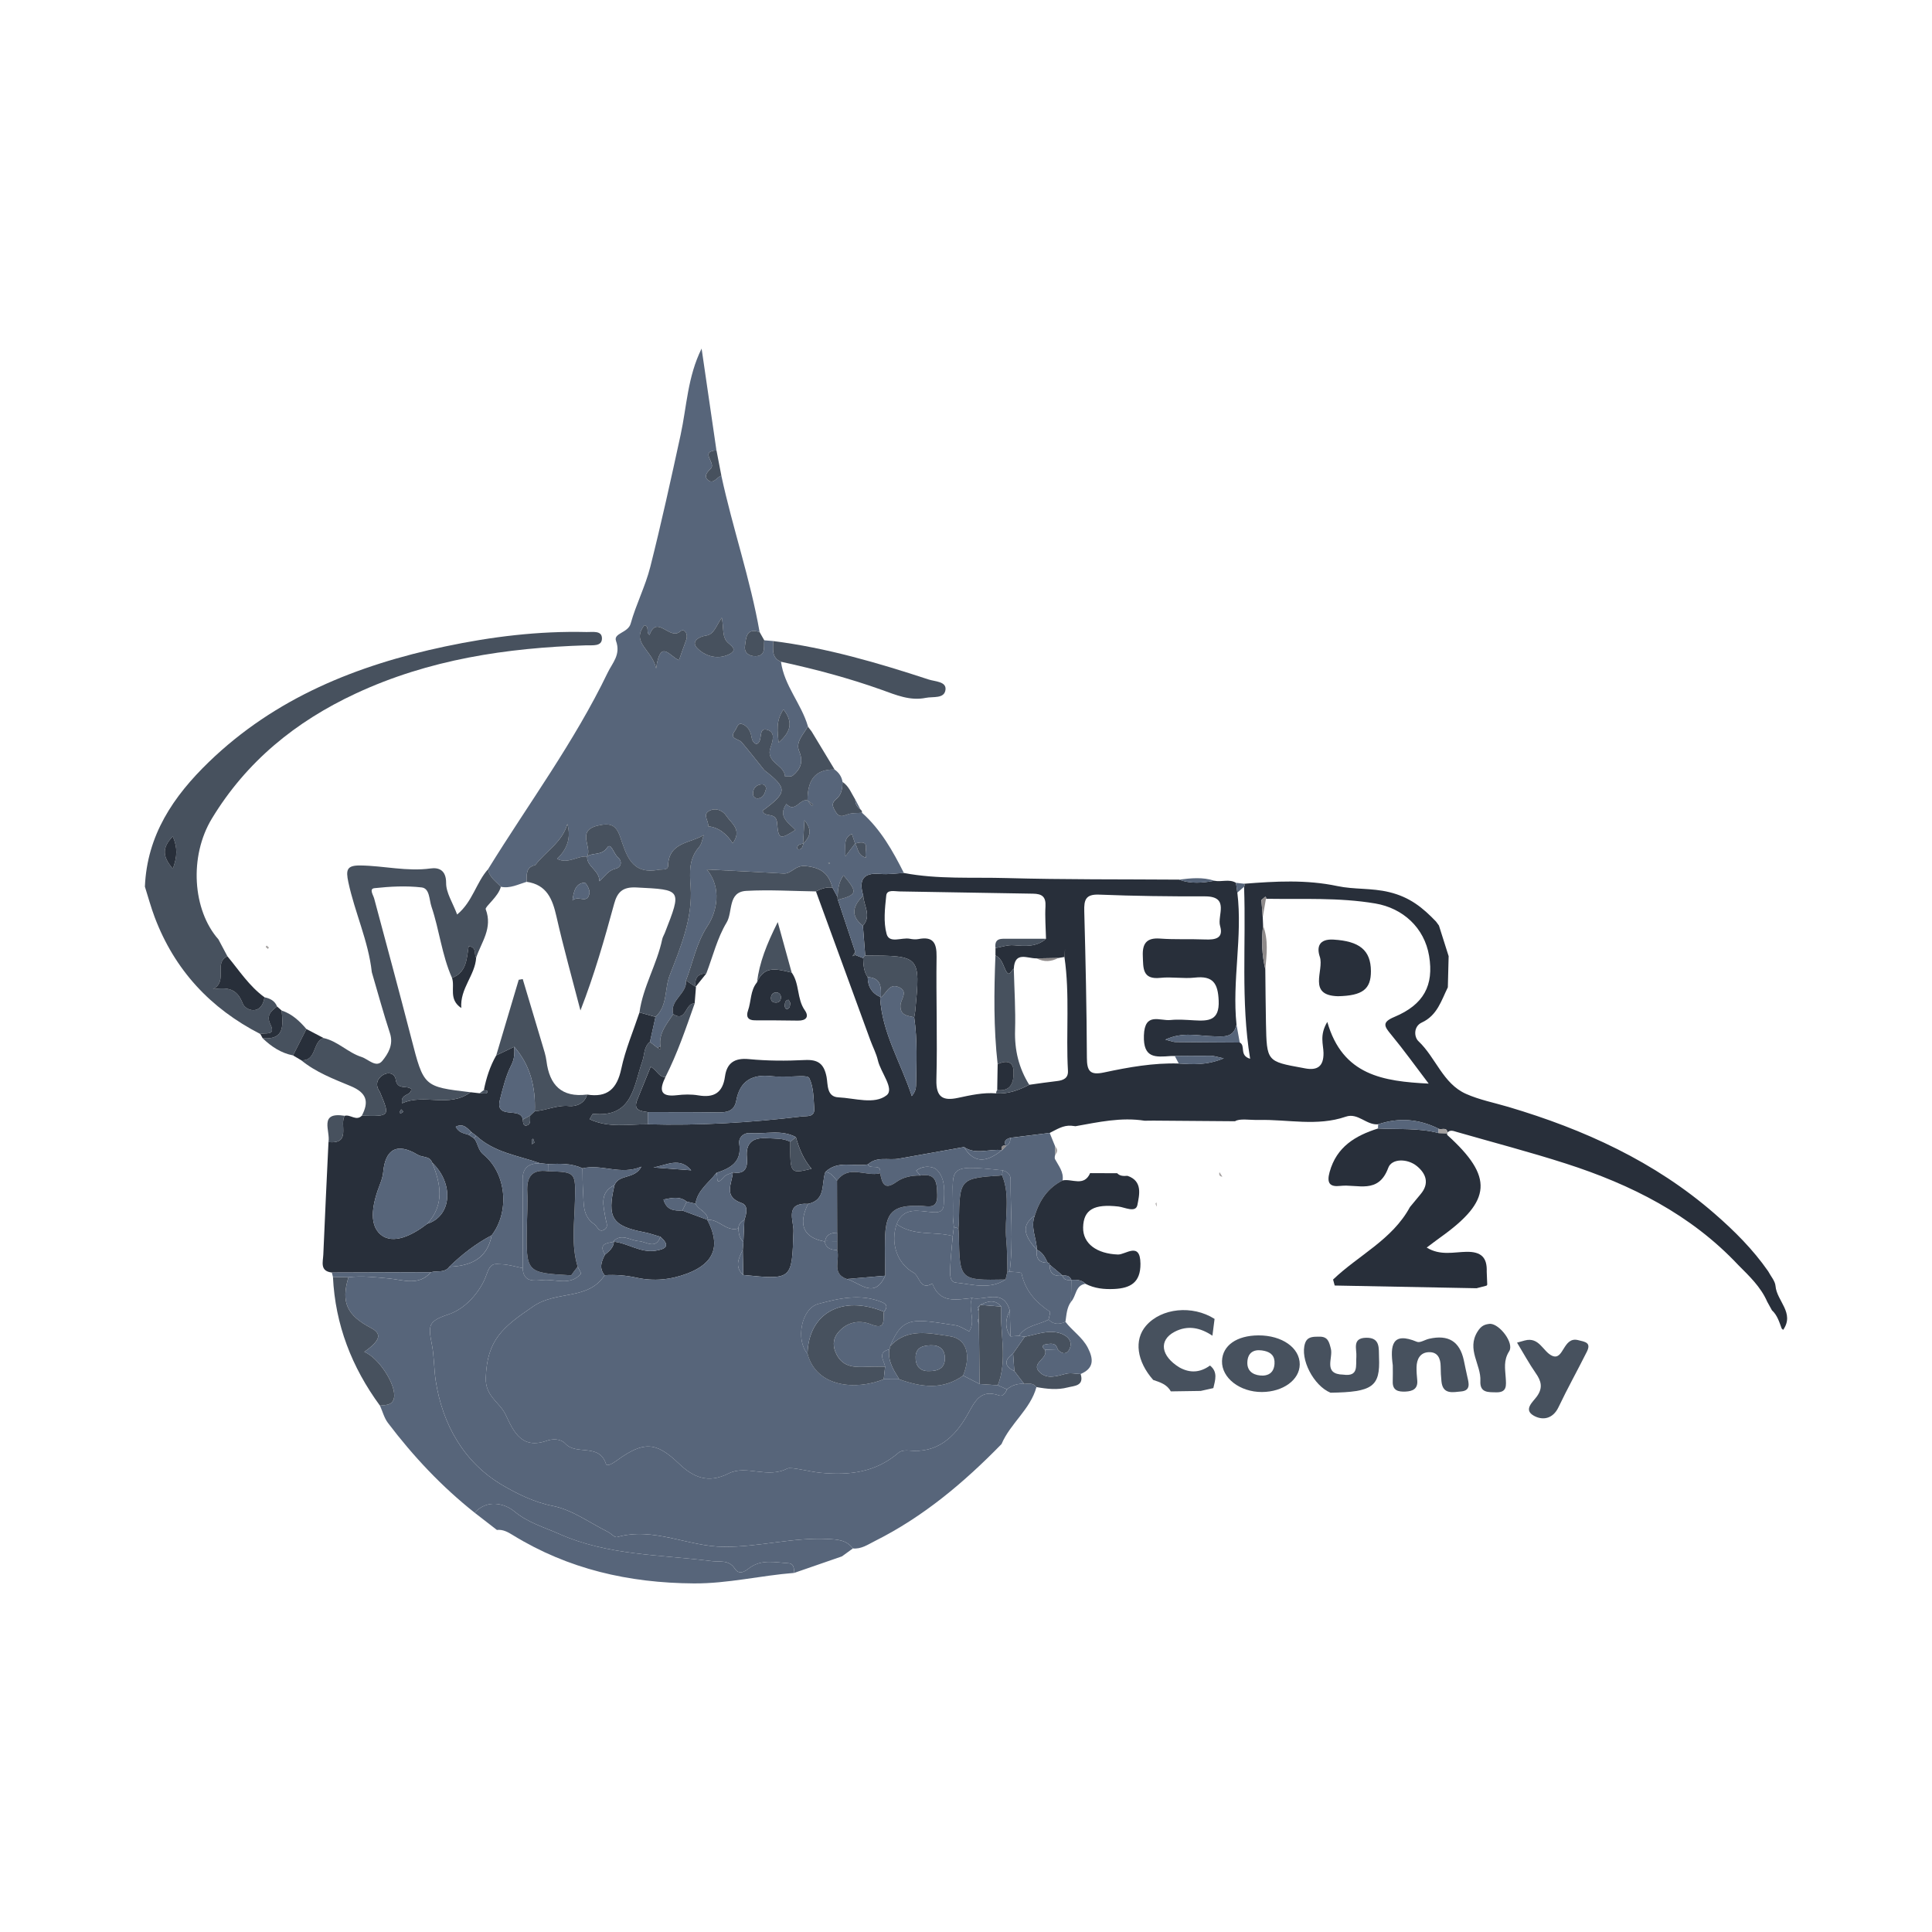 <?xml version="1.0" encoding="utf-8"?>
<!-- Generator: Adobe Illustrator 17.0.0, SVG Export Plug-In . SVG Version: 6.00 Build 0)  -->
<!DOCTYPE svg PUBLIC "-//W3C//DTD SVG 1.1//EN" "http://www.w3.org/Graphics/SVG/1.1/DTD/svg11.dtd">
<svg version="1.1" id="Layer_1" xmlns="http://www.w3.org/2000/svg" xmlns:xlink="http://www.w3.org/1999/xlink" x="0px" y="0px"
	 width="200px" height="200px" viewBox="0 0 200 200" enable-background="new 0 0 200 200" xml:space="preserve">

<g>
	<path fill="#282F3A" d="M35.687,115.508c0.589-0.171,1.183,0.581,1.77-0.011c2.923,0.071,2.924,0.071,1.879-2.431
		c-0.028-0.067-0.079-0.125-0.116-0.188c-0.367-0.627-0.17-1.187,0.355-1.548c0.582-0.401,1.292-0.261,1.395,0.449
		c0.159,1.094,1.186,0.536,1.604,0.961c0.004,0.743-1.169,0.442-0.941,1.471c2.267-1.039,4.881,0.516,7.071-1.144
		c0.312,0.035,0.624,0.071,0.936,0.106c0.271-0.009,0.69,0.085,0.782-0.048c0.177-0.255-0.165-0.234-0.333-0.279
		c0.252-1.259,0.638-2.471,1.28-3.591c0.622-0.296,1.244-0.592,1.867-0.889c0.03,0.652,0.038,1.227-0.305,1.896
		c-0.564,1.097-0.859,2.346-1.171,3.556c-0.561,2.176,2.182,0.69,2.362,2.082c0.023,0.27,0.043,0.676,0.357,0.617
		c0.556-0.105,0.352-0.652,0.409-1.036c0.159-0.152,0.319-0.303,0.478-0.455c1.197-0.064,2.288-0.657,3.564-0.527
		c0.627,0.064,1.602-0.216,1.839-1.191c2.11,0.341,3.106-0.593,3.546-2.668c0.422-1.988,1.239-3.892,1.883-5.833
		c0.554,0.155,1.107,0.309,1.661,0.464c-0.192,0.863-0.383,1.726-0.573,2.589c-0.656,0.515-0.548,1.319-0.788,1.998
		c-0.9,2.539-0.998,5.888-5.107,5.442c-0.06-0.007-0.146,0.225-0.353,0.563c1.987,0.935,4.034,0.504,6.024,0.524
		c5.339,0.149,10.655-0.173,15.953-0.811c0.525-0.063,1.344,0.101,1.276-0.827c-0.077-1.069-0.065-2.23-0.516-3.141
		c-0.174-0.352-1.514-0.133-2.323-0.163c-0.519-0.019-1.044,0.029-1.556-0.033c-1.987-0.241-3.302,0.446-3.68,2.534
		c-0.21,1.164-1.061,1.227-2.024,1.211c-2.371-0.04-4.743-0.024-7.115-0.03c-0.745-0.115-1.572-0.154-1.097-1.303
		c0.462-1.117,0.91-2.24,1.375-3.386c0.685,0.337,0.834,1.094,1.535,1.053c-0.621,1.259-0.633,2.102,1.175,1.886
		c0.732-0.088,1.5-0.108,2.222,0.015c1.62,0.275,2.529-0.259,2.764-1.954c0.192-1.383,0.974-1.943,2.471-1.798
		c1.917,0.186,3.865,0.191,5.791,0.095c1.381-0.069,1.99,0.387,2.255,1.758c0.146,0.758-0.01,2.046,1.222,2.104
		c1.692,0.079,3.724,0.773,4.984-0.208c0.856-0.666-0.602-2.352-0.895-3.619c-0.166-0.716-0.524-1.385-0.779-2.082
		c-1.88-5.135-3.755-10.272-5.632-15.409c0.539-0.271,1.09-0.484,1.712-0.384c0.176,0.325,0.351,0.65,0.527,0.974
		c-0.018,0.097-0.007,0.19,0.033,0.28c0.599,1.798,1.198,3.596,1.797,5.394c-0.095,0.148-0.19,0.295-0.285,0.443
		c0.095-0.041,0.19-0.082,0.284-0.123c0.272,0.108,0.544,0.216,0.818,0.321c0.027,0.686,0.054,1.375,0.472,1.971
		c0.006,0.988,0.446,1.69,1.363,2.081l-0.079,0.054c0.211,3.678,2.181,6.767,3.281,10.18c0.306-0.382,0.429-0.72,0.436-1.06
		c0.044-2.369,0.158-4.742-0.19-7.101c0.037-0.218,0.089-0.436,0.11-0.656c0.539-5.72,0.539-5.72-5.177-5.734
		c-0.081-1.028-0.162-2.056-0.242-3.084c0.925-1.033,0.078-2.086,0.035-3.131c-0.483-1.602-0.025-2.404,1.779-2.236
		c0.8,0.074,1.619-0.059,2.43-0.097c3.518,0.671,7.089,0.426,10.633,0.526c5.948,0.167,11.902,0.119,17.853,0.162
		c1.205,0.454,2.429,0.345,3.656,0.116c0.737,0.154,1.524-0.214,2.235,0.214c0.046,0.337,0.093,0.675,0.14,1.013
		c0.559,4.561-0.56,9.111-0.085,13.672c-0.315,1.433-1.41,1.222-2.455,1.2c-1.514-0.032-3.077-0.5-4.912,0.35
		c0.617,0.151,0.829,0.246,1.041,0.248c2.22,0.025,4.44,0.035,6.66,0.049c0.642,0.326-0.089,1.342,1.075,1.682
		c-0.981-6.01-0.409-11.916-0.627-17.806c0.063-0.102,0.066-0.205,0.011-0.311c3.223-0.258,6.437-0.44,9.646,0.24
		c1.747,0.37,3.522,0.184,5.35,0.623c2.167,0.521,3.495,1.625,4.858,3.043c0.096,0.13,0.192,0.261,0.288,0.391
		c0,0,0.022,0.036,0.022,0.036c0.334,1.055,0.668,2.11,1.002,3.164c-0.028,1.075-0.055,2.149-0.083,3.224
		c-0.678,1.375-1.092,2.906-2.697,3.646c-0.858,0.396-0.814,1.489-0.346,1.93c1.8,1.695,2.528,4.39,4.926,5.456
		c1.391,0.619,2.926,0.916,4.398,1.353c7.812,2.32,15.112,5.638,21.324,11.039c2.058,1.789,3.987,3.712,5.553,5.966
		c0.266,0.511,0.721,1.006,0.764,1.535c0.126,1.543,2.013,2.779,0.79,4.537c0,0-0.151-0.136-0.151-0.136
		c-0.252-0.676-0.45-1.38-1.01-1.891c-0.163-0.297-0.326-0.593-0.49-0.89c-0.667-1.53-1.852-2.65-2.999-3.8
		c-4.918-5.235-11.112-8.332-17.825-10.493c-3.739-1.204-7.546-2.195-11.322-3.282c-0.348-0.1-0.704-0.267-0.999,0.11
		c0,0,0.041,0.038,0.041,0.038c0.001-0.74-0.603-0.325-0.911-0.477c-2.02-1.009-4.101-1.187-6.249-0.463
		c-1.213,0.128-2.092-1.225-3.36-0.787c-2.963,1.024-5.997,0.271-8.994,0.339c-0.968,0.022-1.999-0.179-2.472,0.134
		c-2.818-0.022-5.636-0.043-8.453-0.065c-0.303,0.003-0.607,0.007-0.91,0.01c-2.431-0.384-4.788,0.148-7.155,0.569
		c-0.147-0.017-0.294-0.035-0.441-0.052c-0.845-0.062-1.516,0.397-2.224,0.745c-1.358,0.169-2.715,0.338-4.073,0.507
		c-0.449,0.129-0.75,0.336-0.455,0.859l0.027-0.028c-0.41-0.095-0.549,0.08-0.468,0.472l0.029-0.026
		c-1.307-0.165-2.684,0.523-3.937-0.32c-2.248,0.401-4.496,0.804-6.745,1.203c-1.066,0.189-2.253-0.275-3.194,0.592
		c-1.469,0.266-3.117-0.465-4.409,0.79c-0.437,1.186,0.097,2.899-1.791,3.297c-2.461-0.143-1.477,1.766-1.51,2.806
		c-0.162,5.062-0.107,5.064-5.198,4.554c-0.017-0.867-0.034-1.734-0.051-2.601c0.021-0.282,0.043-0.565,0.064-0.847
		c0.034-0.752,0.069-1.504,0.103-2.255c0.222-0.64,0.426-1.495-0.28-1.738c-1.952-0.671-0.992-2.02-0.917-3.18
		c1.27,0.233,1.552-0.476,1.455-1.534c-0.144-1.569,0.649-2.099,2.115-2.003c0.809,0.053,1.626-0.014,2.38,0.369
		c-0.02,3.33-0.02,3.33,2.197,2.795c-0.837-0.977-1.288-2.1-1.619-3.277c-1.517-0.816-3.157-0.293-4.737-0.414
		c-0.697-0.053-1.219,0.484-1.126,1.088c0.294,1.923-0.916,2.544-2.369,3.032c-0.769,1.028-1.949,1.777-2.159,3.184
		c-0.302-0.069-0.603-0.137-0.905-0.206c-0.76-0.612-1.559-0.382-2.409-0.222c0.323,1.128,1.119,1.169,1.954,1.136
		c0.883,0.328,1.765,0.655,2.648,0.983l-0.067-0.008c1.413,2.641,0.735,4.48-2.054,5.542c-1.708,0.65-3.467,0.834-5.257,0.44
		c-1.1-0.242-2.2-0.328-3.318-0.259c-0.598-0.718-0.339-1.423,0.034-2.125c0.428-0.363,0.88-0.709,0.929-1.336l-0.097-0.017
		c1.513,0.123,2.812,1.196,4.426,0.937c1.186-0.191,1.442-0.575,0.49-1.435c-0.565-0.161-1.122-0.367-1.697-0.476
		c-3.304-0.627-3.864-1.506-3.064-4.879c0.482-1.168,2.068-0.564,2.783-1.904c-2.156,0.921-4.112-0.315-6.096,0.176
		c-1.137-0.546-2.35-0.491-3.562-0.448c-0.28-0.029-0.56-0.058-0.84-0.087c-2.26-0.793-4.729-1.1-6.587-2.83
		c-0.169-0.126-0.338-0.253-0.506-0.38c-0.445-0.421-0.854-0.961-1.63-0.565c0.322,0.646,0.884,0.669,1.357,0.845
		c0.178,0.115,0.355,0.232,0.532,0.348c0.432,0.49,0.383,1.191,0.977,1.678c2.385,1.955,2.742,5.89,0.863,8.365
		c-1.633,0.859-3.076,1.974-4.394,3.258c-0.489,0.676-1.267,0.377-1.9,0.565c-3.418,0.011-6.836,0.022-10.254,0.033
		c-1.272-0.144-0.919-1.106-0.888-1.849c0.162-3.887,0.354-7.772,0.536-11.657C36.404,118.463,35.101,116.4,35.687,115.508z
		 M130.983,92.827c-0.135,0.114-0.269,0.228-0.404,0.341c0.047,0.593,0.094,1.186,0.141,1.779c0.012,0.291,0.023,0.582,0.035,0.872
		c-0.183,1.521-0.123,3.03,0.229,4.524c0.022,1.862,0.03,3.724,0.068,5.585c0.081,3.95,0.087,3.95,3.793,4.621
		c0.073,0.013,0.145,0.028,0.218,0.042c1.29,0.253,1.967-0.176,1.946-1.593c-0.014-0.887-0.436-1.832,0.392-3.208
		c1.589,5.54,5.786,6.146,10.495,6.386c-1.371-1.804-2.573-3.483-3.885-5.071c-0.706-0.854-0.998-1.276,0.338-1.834
		c3.045-1.274,4.098-3.278,3.59-6.318c-0.487-2.92-2.717-4.943-5.573-5.425c-3.763-0.634-7.54-0.426-11.315-0.485
		C131.095,92.951,131.073,92.879,130.983,92.827z M44.231,126.687c2.531-0.805,2.794-4.148,0.5-6.342
		c-0.241-0.701-0.997-0.505-1.483-0.799c-2.132-1.291-3.367-0.603-3.581,1.813c-0.038,0.429-0.184,0.859-0.342,1.264
		c-0.688,1.767-1.245,4.045,0.068,5.165C40.707,128.912,42.757,127.822,44.231,126.687z M104.949,100.29
		c-0.275,0.117-0.449,0.975-0.852,0.142c-0.274-0.566-0.406-1.215-1.047-1.524c0.001-0.26,0.002-0.521,0.003-0.781
		c0.636-0.075,1.206-0.332,1.913-0.275c1.121,0.09,2.35,0.205,3.317-0.676c-0.026-1.118-0.12-2.239-0.056-3.351
		c0.057-1.002-0.365-1.299-1.289-1.312c-4.619-0.063-9.238-0.169-13.857-0.234c-0.477-0.007-1.268-0.218-1.337,0.426
		c-0.14,1.321-0.305,2.739,0.037,3.981c0.282,1.026,1.572,0.329,2.396,0.493c0.289,0.057,0.605,0.09,0.889,0.034
		c1.529-0.3,1.907,0.388,1.887,1.827c-0.06,4.243,0.097,8.491-0.018,12.731c-0.05,1.831,0.688,2.211,2.23,1.881
		c1.308-0.28,2.612-0.574,3.964-0.467c1.239,0.086,2.345-0.339,3.42-0.888c0.954-0.13,1.907-0.278,2.864-0.385
		c0.665-0.075,1.183-0.294,1.14-1.067c-0.22-3.924,0.21-7.869-0.363-11.782c0.023-0.273,0.045-0.546,0.068-0.819
		c-0.027,0.274-0.055,0.549-0.082,0.823c-0.204,0.034-0.408,0.068-0.611,0.103c-0.752,0.013-1.503,0.026-2.255,0.039
		C106.371,99.242,105.041,98.417,104.949,100.29z M121.616,109.315c-0.149,0.002-0.298-0.004-0.447,0.007
		c-1.546,0.11-2.834,0.26-2.753-2.134c0.083-2.446,1.644-1.482,2.755-1.596c0.808-0.083,1.636-0.012,2.453,0.033
		c1.458,0.08,2.62,0.06,2.533-2.031c-0.075-1.791-0.575-2.606-2.47-2.393c-1.175,0.132-2.39-0.101-3.566,0.026
		c-1.894,0.205-1.764-1.041-1.817-2.252c-0.056-1.258,0.352-1.921,1.769-1.815c1.556,0.117,3.126,0.031,4.687,0.094
		c1.025,0.041,1.925-0.098,1.544-1.393c-0.322-1.093,1.044-3.078-1.583-3.07c-3.646,0.011-7.296-0.033-10.939-0.18
		c-1.405-0.057-1.572,0.549-1.54,1.712c0.137,5.058,0.25,10.117,0.272,15.177c0.006,1.381,0.325,1.83,1.771,1.521
		c2.543-0.543,5.114-1.005,7.739-0.925c1.415,0.082,2.836,0.213,4.659-0.536c-0.764-0.16-1.029-0.262-1.295-0.264
		C124.131,109.288,122.873,109.306,121.616,109.315z M71.554,121.148c-1.198-1.417-2.567-0.513-3.915-0.295
		C68.945,120.951,70.25,121.049,71.554,121.148z M41.537,114.841c-0.072,0.116-0.139,0.206-0.182,0.307
		c-0.008,0.018,0.104,0.123,0.129,0.112c0.098-0.042,0.183-0.113,0.273-0.174C41.685,115.007,41.613,114.926,41.537,114.841z
		 M55.326,118.271c-0.044-0.131-0.089-0.264-0.134-0.397c-0.049,0.05-0.136,0.097-0.14,0.151c-0.012,0.141,0.012,0.284,0.021,0.427
		C55.156,118.393,55.238,118.334,55.326,118.271z"/>
	<path fill="#57657A" d="M93.57,90.371c-0.811,0.039-1.63,0.172-2.43,0.097c-1.805-0.168-2.263,0.634-1.779,2.236
		c-1.033,1.032-1.397,2.072-0.035,3.131c0.081,1.028,0.162,2.056,0.241,3.084c-0.11,0.06-0.181,0.148-0.216,0.267
		c-0.272-0.108-0.544-0.216-0.817-0.323c0.02-0.106,0.021-0.213,0.001-0.321c-0.599-1.798-1.198-3.596-1.797-5.394
		c2.014-0.528,2.069-0.763,0.584-2.538c-0.494,0.677-0.591,1.458-0.618,2.258c-0.176-0.325-0.351-0.65-0.526-0.975
		c-0.387-1.415-1.098-2.066-2.766-2.24c-1.124-0.117-1.454,0.826-2.311,0.773c-2.642-0.162-5.286-0.282-7.928-0.419
		c1.589,1.907,1.019,4.398,0.092,5.809c-1.207,1.837-1.516,3.791-2.252,5.678c0.143,1.384-1.716,2.007-1.321,3.485
		c-0.672,1.025-1.526,1.978-1.327,3.348c-0.094,0.054-0.189,0.106-0.286,0.155c-0.266-0.208-0.533-0.415-0.799-0.623
		c0.192-0.863,0.383-1.726,0.575-2.589c1.271-1.15,0.918-2.883,1.472-4.306c1.135-2.915,2.387-5.92,2.167-9.142
		c-0.106-1.543-0.203-2.908,0.882-4.15c0.273-0.312,0.322-0.819,0.474-1.237c0.149-0.299,0.297-0.599,0.446-0.898
		c1.134,0.107,1.922,0.805,2.556,1.755c1.013-1.407-0.161-2.071-0.67-2.845c-0.37-0.563-1.113-0.863-1.771-0.505
		c-0.732,0.399-0.004,1.064-0.107,1.602c-0.15,0.299-0.299,0.597-0.449,0.896c-1.384,0.872-3.624,0.713-3.696,3.174
		c-0.015,0.508-0.591,0.351-1.019,0.43c-2.821,0.525-3.303-1.589-3.949-3.433c-0.436-1.246-1.045-1.44-2.312-1.143
		c-2.27,0.532-0.526,2.231-1.113,3.211l0.009-0.01c-1.017-0.099-1.945,0.812-3.109,0.244c1.043-1.005,1.471-2.171,1.067-3.617
		c-0.535,1.907-2.257,2.837-3.34,4.279l0.014-0.014c-1.015,0.204-0.868,1.01-0.894,1.726c-0.873,0.259-1.707,0.717-2.669,0.511
		c-0.497-0.566-1.213-0.974-1.315-1.824c4.168-6.755,8.92-13.154,12.378-20.34c0.49-1.019,1.378-1.857,0.863-3.284
		c-0.293-0.813,1.247-0.826,1.515-1.791c0.554-1.992,1.527-3.872,2.032-5.872c1.145-4.529,2.147-9.097,3.139-13.663
		c0.64-2.944,0.715-6.003,2.174-8.939c0.512,3.512,1.024,7.025,1.536,10.537c-1.794,0.097-0.022,1.314-0.576,1.87
		c-0.285,0.286-0.867,0.825-0.23,1.259c0.518,0.353,0.859-0.358,1.312-0.515c1.169,5.437,3.004,10.711,3.963,16.199
		c-1.394-0.477-1.395,0.585-1.517,1.424c-0.113,0.776,0.494,1.082,1.085,1.072c1.122-0.021,0.833-0.965,0.912-1.646
		c0.304,0.025,0.608,0.051,0.911,0.076c0.028,0.809-0.211,1.72,0.822,2.144c0.332,2.474,2.107,4.347,2.786,6.677
		c-0.424,0.828-1.321,1.595-0.905,2.588c0.464,1.109,0.135,1.853-0.662,2.517c-0.174,0.145-0.531,0.07-0.804,0.097
		c-0.04-1.214-2.003-1.414-1.52-2.929c0.215-0.674,0.605-1.646-0.325-1.909c-1.027-0.291-0.357,1.279-1.13,1.48
		c-0.445-0.185-0.452-0.578-0.53-0.926c-0.122-0.547-0.46-0.982-0.947-1.149c-0.443-0.152-0.521,0.407-0.72,0.673
		c-0.674,0.899,0.366,0.838,0.679,1.206c0.806,0.947,1.569,1.93,2.349,2.899c0,0-0.107,0.095-0.107,0.095l0.1-0.103
		c2.425,1.897,2.409,2.301-0.172,4.206c0.178,0.766,1.408,0.065,1.501,1.252c0.138,1.753,0.307,1.739,1.901,0.737
		c-0.712-0.757-1.853-1.363-0.941-2.688c0.916,0.98,1.399-0.6,2.188-0.37c0.152,0.193,0.304,0.386,0.455,0.579
		c0.044-0.046,0.088-0.092,0.132-0.138c-0.195-0.147-0.391-0.295-0.586-0.442c0.005-1.882,0.606-3.242,2.807-3.194
		c0.445,0.318,0.735,0.735,0.822,1.281c-0.019,0.667-0.087,1.325-0.658,1.778c-0.531,0.422-0.377,0.783-0.07,1.296
		c0.366,0.613,0.697,0.494,1.234,0.291c0.459-0.173,1.003-0.122,1.509-0.171C91.177,85.872,92.423,88.088,93.57,90.371z
		 M83.16,87.348c0.566-0.639,1.063-1.285,0.115-2.437c-0.061,1.039-0.101,1.725-0.142,2.41c-0.259,0.083-0.591,0.078-0.604,0.467
		c-0.002,0.048,0.089,0.144,0.136,0.143C83.045,87.927,83.082,87.618,83.16,87.348z M88.512,87.335
		c0.347,0.414,0.178,1.169,1.134,1.454c-0.243-0.754,0.609-1.951-1.128-1.463c-0.11-0.332-0.219-0.664-0.329-0.997
		c-0.934,0.438-0.632,1.196-0.679,2.321C88.018,87.984,88.265,87.66,88.512,87.335z M70.291,68.337
		c0.29-0.816,0.5-1.441,0.733-2.057c0.253-0.668-0.184-1.298-0.624-0.907c-1.063,0.946-2.389-1.791-3.16,0.353
		c-0.403-0.207,0.034-0.897-0.531-1.004c-1.422,1.83,0.781,2.495,1.212,4.472C68.367,66.022,69.361,68.018,70.291,68.337z
		 M74.723,63.945c-0.636,0.905-0.788,1.734-1.658,1.856c-0.715,0.1-1.538,0.612-0.917,1.265c0.776,0.817,2.014,1.239,3.211,0.724
		c1.266-0.545,0.107-1.041-0.167-1.431C74.769,65.759,74.931,65.099,74.723,63.945z M80.598,76.871
		c1.162-1.014,1.612-2.025,0.507-3.433C80.296,74.621,80.489,75.708,80.598,76.871z M79.301,81.657
		c-0.007-0.403-0.279-0.506-0.595-0.443c-0.496,0.099-0.761,0.449-0.755,0.95c0.004,0.353,0.254,0.543,0.588,0.483
		C79.066,82.551,79.175,82.088,79.301,81.657z M85.887,89.274l-0.155,0.077l0.152,0.081L85.887,89.274z"/>
	<path fill="#47515E" d="M26.955,107.043c-5.178-2.651-8.884-6.639-10.945-12.102c-0.389-1.032-0.676-2.102-1.01-3.154
		c0.22-5.322,2.936-9.345,6.621-12.907c6.867-6.637,15.32-10.027,24.462-11.959c4.814-1.017,9.692-1.614,14.634-1.493
		c0.648,0.016,1.604-0.189,1.597,0.671c-0.006,0.843-0.981,0.685-1.634,0.705c-8.245,0.261-16.279,1.46-23.856,4.99
		c-6.225,2.9-11.324,7.052-14.893,12.949c-2.365,3.906-2,9.462,0.682,12.503c0.309,0.582,0.619,1.164,0.928,1.747
		c-1.487,0.689,0.128,2.567-1.499,3.406c1.533-0.204,2.486-0.088,3.087,1.486c0.287,0.752,1.961,1.293,2.256-0.647
		c0.576,0.121,1.065,0.362,1.297,0.952c-0.616,0.471-1.146,0.921-0.69,1.85C28.601,107.283,27.454,106.861,26.955,107.043z
		 M17.891,89.938c0.465-1.268,0.502-2.184-0.004-3.353C16.725,87.786,16.845,88.7,17.891,89.938z"/>
	<path fill="#47515E" d="M50.53,89.974c0.103,0.85,0.818,1.258,1.315,1.824c-0.241,1.021-1.664,2.062-1.564,2.326
		c0.744,1.964-0.45,3.403-0.991,5.015c-0.257-0.366,0.104-1.1-0.777-1.182c-0.199,1.287-0.204,2.704-1.722,3.274
		c-1.053-2.36-1.303-4.951-2.125-7.376c-0.245-0.722-0.174-1.891-1.018-1.989c-1.605-0.186-3.263-0.097-4.879,0.076
		c-0.591,0.063-0.135,0.692-0.031,1.083c1.288,4.814,2.592,9.623,3.837,14.448c1.294,5.017,1.267,5.023,6.127,5.594
		c-2.19,1.659-4.804,0.105-7.071,1.144c-0.228-1.029,0.946-0.728,0.941-1.471c-0.418-0.425-1.444,0.133-1.604-0.961
		c-0.103-0.71-0.813-0.85-1.395-0.449c-0.525,0.362-0.721,0.921-0.355,1.548c0.037,0.064,0.088,0.121,0.116,0.188
		c1.045,2.502,1.045,2.502-1.879,2.431c0.771-1.465,0.507-2.375-1.165-3.071c-1.761-0.733-3.59-1.425-5.105-2.668
		c1.632,0.099,1.133-1.944,2.312-2.301c1.476,0.325,2.527,1.513,3.925,1.957c0.705,0.224,1.52,1.187,2.161,0.4
		c0.595-0.73,1.172-1.673,0.788-2.846c-0.685-2.09-1.26-4.216-1.881-6.327c-0.351-3.223-1.758-6.171-2.429-9.318
		c-0.276-1.295-0.155-1.749,1.254-1.731c2.422,0.031,4.808,0.646,7.261,0.308c0.854-0.117,1.615,0.172,1.607,1.512
		c-0.006,1.011,0.681,2.026,1.14,3.257C48.93,93.345,49.295,91.344,50.53,89.974z"/>
	<path fill="#47515E" d="M80.851,68.505c-1.033-0.423-0.795-1.335-0.822-2.144c5.525,0.697,10.841,2.254,16.109,3.982
		c0.649,0.213,1.829,0.199,1.741,1.041c-0.103,0.982-1.287,0.702-2.044,0.858c-1.619,0.333-3.088-0.301-4.539-0.821
		C87.881,70.198,84.389,69.273,80.851,68.505z"/>
	<path fill="#47515E" d="M86.4,79.663c-2.202-0.048-2.802,1.311-2.807,3.194l-0.001,0.001c-0.789-0.23-1.272,1.349-2.188,0.37
		c-0.911,1.325,0.229,1.932,0.941,2.688c-1.594,1.003-1.764,1.016-1.901-0.737c-0.093-1.187-1.324-0.486-1.501-1.252
		c2.581-1.905,2.597-2.31,0.172-4.206l0.007,0.007c-0.78-0.969-1.543-1.952-2.349-2.899c-0.314-0.369-1.353-0.307-0.679-1.206
		c0.199-0.266,0.277-0.824,0.72-0.673c0.487,0.167,0.825,0.601,0.947,1.149c0.078,0.348,0.084,0.741,0.53,0.926
		c0.773-0.201,0.102-1.771,1.13-1.48c0.93,0.263,0.54,1.234,0.325,1.909c-0.483,1.515,1.48,1.716,1.52,2.929
		c0.273-0.026,0.63,0.048,0.804-0.097c0.797-0.664,1.126-1.408,0.662-2.517c-0.415-0.993,0.481-1.76,0.905-2.588
		c0,0-0.014,0.019-0.014,0.019c0.132,0.173,0.263,0.346,0.395,0.519C84.812,77.034,85.606,78.349,86.4,79.663z"/>
	<path fill="#47515E" d="M89.237,84.139c-0.506,0.048-1.05-0.002-1.509,0.171c-0.536,0.202-0.867,0.322-1.234-0.291
		c-0.306-0.513-0.461-0.874,0.07-1.296c0.571-0.453,0.639-1.111,0.658-1.778c0.672,0.449,0.924,1.199,1.324,1.843
		c-0.02,0.438,0.173,0.763,0.528,1.003C89.194,83.877,89.248,83.993,89.237,84.139z"/>
	<path fill="#47515E" d="M79.117,66.285c-0.079,0.68,0.21,1.625-0.912,1.646c-0.591,0.011-1.198-0.296-1.085-1.072
		c0.122-0.839,0.124-1.901,1.517-1.424C78.798,65.719,78.957,66.002,79.117,66.285z"/>
	<path fill="#47515E" d="M74.675,49.236c-0.453,0.157-0.794,0.867-1.312,0.515c-0.637-0.434-0.055-0.973,0.23-1.259
		c0.553-0.556-1.218-1.773,0.576-1.87C74.337,47.493,74.506,48.365,74.675,49.236z"/>
	<path fill="#57657A" d="M125.712,91.175c-1.227,0.229-2.451,0.339-3.656-0.116C123.281,90.908,124.505,90.773,125.712,91.175z"/>
	<path fill="#A4A1A0" d="M27.84,98.087c-0.036,0.048-0.071,0.096-0.106,0.143c-0.078-0.067-0.161-0.13-0.229-0.207
		c-0.008-0.01,0.064-0.09,0.099-0.138C27.684,97.952,27.762,98.02,27.84,98.087z"/>
	<path fill="#57657A" d="M128.087,92.401c-0.047-0.338-0.094-0.675-0.14-1.013c0.284,0.032,0.567,0.064,0.849,0.096
		c0.055,0.106,0.051,0.21-0.011,0.312C128.552,91.999,128.32,92.2,128.087,92.401z"/>
	<path fill="#57657A" d="M89.075,83.791c-0.355-0.24-0.548-0.565-0.528-1.003C88.723,83.122,88.899,83.457,89.075,83.791z"/>
	<path fill="#A4A1A0" d="M148.937,95.783c-0.096-0.13-0.192-0.261-0.288-0.391C148.745,95.523,148.841,95.653,148.937,95.783z"/>
	<path fill="#57657A" d="M84.017,75.719c-0.132-0.173-0.263-0.346-0.395-0.519C83.754,75.373,83.886,75.546,84.017,75.719z"/>
	<path fill="#57657A" d="M107.293,143.59c-0.632,2.318-2.705,3.753-3.616,5.9c-3.885,3.981-8.099,7.532-13.111,10.038
		c-0.719,0.36-1.402,0.852-2.275,0.766c-0.657-0.879-1.589-0.927-2.591-0.978c-3.594-0.184-7.071,0.825-10.721,0.809
		c-3.785-0.017-7.307-2.092-11.104-1.007c-0.24,0.069-0.608-0.372-0.936-0.536c-1.894-0.943-3.711-2.296-5.715-2.688
		c-1.942-0.38-3.708-1.271-5.193-2.14c-3.997-2.338-6.233-6.298-6.929-10.843c-0.175-1.146-0.162-2.549-0.386-3.687
		c-0.411-2.08-0.381-2.46,1.736-3.168c1.961-0.656,3.42-2.66,3.898-4.073c0.449-1.326,0.843-1.133,1.573-1.107
		c0.733,0.026,1.458,0.256,2.187,0.397c0.055,1.504,1.207,1.311,2.108,1.235c1.317-0.111,2.796,0.622,3.904-0.632
		c0.076-0.086-0.205-0.488-0.32-0.743c-0.676-2.236-0.338-4.519-0.283-6.782c0.073-3.018,0.112-3.017-2.792-3.107
		c0.003-0.247,0.006-0.494,0.008-0.741c1.211-0.042,2.425-0.098,3.562,0.448c0.019,0.806,0.008,1.614,0.064,2.418
		c0.085,1.216-0.084,2.522,1.16,3.361c0.328,0.221,0.44,0.878,1.003,0.579c0.513-0.273,0.229-0.748,0.162-1.172
		c-0.201-1.281-0.693-2.657,0.924-3.458c-0.799,3.374-0.24,4.252,3.064,4.879c0.575,0.109,1.132,0.315,1.697,0.476
		c-0.499,1.357-1.465,0.496-2.237,0.448c-0.898-0.055-1.799-0.877-2.679,0.05c0,0,0.097,0.017,0.097,0.017
		c-0.749,0.14-1.618,0.196-0.928,1.336c-0.374,0.703-0.632,1.407-0.034,2.125c-1.696,2.618-4.951,1.57-7.351,3.199
		c-3.186,2.163-4.817,3.468-4.95,7.42c-0.065,1.935,1.443,2.521,2.052,3.817c0.828,1.76,1.655,3.615,4.262,2.698
		c0.614-0.216,1.451-0.217,1.918,0.298c1.136,1.253,3.51-0.083,4.21,2.103c0.1,0.312,0.736-0.074,1.119-0.354
		c2.758-2.011,4.061-1.951,6.399,0.289c1.524,1.46,3.037,2.129,5.196,1.043c1.813-0.912,3.988,0.567,6.055-0.502
		c0.386-0.2,2.234,0.325,3.467,0.441c3.036,0.285,5.712-0.059,8.072-2.094c0.236-0.204,0.699-0.245,1.041-0.209
		c2.921,0.306,4.714-1.354,6.017-3.615c0.791-1.372,1.31-2.805,3.349-2.085c0.372,0.131,0.647-0.278,0.803-0.64
		c0.51-0.437,1.105-0.607,1.769-0.561C106.481,143.222,106.953,143.148,107.293,143.59z"/>
	<path fill="#57657A" d="M54.109,131.274c-0.729-0.141-1.454-0.371-2.187-0.397c-0.731-0.026-1.125-0.22-1.573,1.107
		c-0.478,1.413-1.937,3.417-3.898,4.073c-2.117,0.708-2.146,1.088-1.736,3.168c0.225,1.138,0.211,2.541,0.386,3.687
		c0.696,4.545,2.932,8.505,6.929,10.843c1.486,0.869,3.251,1.76,5.193,2.14c2.004,0.392,3.821,1.745,5.715,2.688
		c0.328,0.164,0.696,0.605,0.936,0.536c3.797-1.084,7.319,0.991,11.104,1.007c3.649,0.016,7.127-0.993,10.721-0.809
		c1.003,0.051,1.934,0.099,2.591,0.978c-0.376,0.273-0.754,0.547-1.131,0.82c-1.647,0.57-3.295,1.141-4.942,1.711
		c-0.029-0.444-0.003-0.964-0.616-1.002c-1.367-0.086-2.774-0.439-4.023,0.495c-0.487,0.364-1.04,0.776-1.521,0.05
		c-0.621-0.938-1.555-0.655-2.416-0.766c-5.298-0.681-10.713-0.566-15.771-2.819c-1.601-0.713-3.196-1.142-4.64-2.338
		c-0.935-0.775-2.783-1.309-4.091,0.152c-3.409-2.7-6.363-5.845-8.983-9.303c-0.385-0.509-0.552-1.183-0.82-1.78
		c0.571-0.085,1.268-0.004,1.444-0.756c0.31-1.323-1.564-4.219-3.066-4.809c1.66-1.183,1.855-1.867,0.704-2.472
		c-2.525-1.328-3.125-2.672-2.345-5.256c1.404-0.177,2.784-0.001,4.186,0.127c1.453,0.132,3.095,0.815,4.349-0.648
		c0.633-0.188,1.412,0.111,1.9-0.564c2.209-0.082,3.929-0.824,4.394-3.258c1.879-2.475,1.522-6.41-0.863-8.365
		c-0.594-0.487-0.545-1.188-0.977-1.678c0.084-0.082,0.166-0.165,0.247-0.249c1.857,1.731,4.326,2.038,6.586,2.831
		c-1.135,0.008-1.807,0.432-1.792,1.712C54.138,125.176,54.11,128.225,54.109,131.274z"/>
	<path fill="#282F3A" d="M152.854,133.358c-4.896-0.094-9.791-0.187-14.687-0.281c-0.056-0.207-0.111-0.414-0.167-0.62
		c2.632-2.522,6.131-4.126,7.957-7.505c0.368-0.445,0.733-0.894,1.106-1.335c0.934-1.106,0.563-2.121-0.381-2.898
		c-0.984-0.811-2.611-0.804-2.968,0.169c-1.022,2.785-3.184,1.669-4.968,1.876c-1.097,0.127-1.42-0.293-1.105-1.436
		c0.72-2.614,2.662-3.765,5.014-4.509c2.092,0.113,4.206-0.07,6.265,0.476c0.305,0.01,0.61,0.02,0.915,0.031
		c0,0-0.041-0.038-0.041-0.038c0.011,0.073-0.006,0.177,0.037,0.216c4.779,4.327,4.613,6.784-0.719,10.586
		c-0.42,0.299-0.827,0.616-1.419,1.058c1.396,0.861,2.808,0.463,4.107,0.44c1.54-0.028,2.161,0.593,2.105,2.055
		c0.018,0.449,0.036,0.898,0.054,1.347c0,0-0.068,0.098-0.068,0.098C153.545,133.178,153.199,133.268,152.854,133.358z"/>
	<path fill="#47515E" d="M125.509,138.271c-1.24-0.824-2.547-1.128-3.928-0.397c-1.648,0.872-1.415,2.499,0.509,3.68
		c1.098,0.614,2.154,0.542,3.169-0.195c0.84,0.672,0.536,1.513,0.346,2.337c-0.437,0.098-0.874,0.196-1.311,0.293
		c-1.031,0.015-2.062,0.031-3.093,0.046c-0.392-0.725-1.112-0.946-1.821-1.183c-1.705-1.929-2.002-4.15-0.749-5.605
		c1.591-1.848,4.807-2.171,7.101-0.714C125.658,137.112,125.584,137.691,125.509,138.271z"/>
	<path fill="#47515E" d="M144.18,141.335c-0.276-2.056-0.088-3.512,2.501-2.432c0.321,0.134,0.832-0.218,1.262-0.315
		c1.997-0.451,3.165,0.275,3.591,2.224c0.125,0.571,0.231,1.147,0.365,1.716c0.158,0.672,0.364,1.423-0.639,1.514
		c-0.829,0.075-1.894,0.354-2.039-1.021c-0.054-0.515-0.081-1.036-0.083-1.554c-0.004-0.852-0.312-1.529-1.24-1.49
		c-0.882,0.037-1.241,0.718-1.257,1.551c-0.009,0.443,0.025,0.89,0.07,1.332c0.094,0.916-0.467,1.164-1.216,1.196
		c-0.726,0.031-1.353-0.088-1.319-1.048C144.197,142.415,144.18,141.821,144.18,141.335z"/>
	<path fill="#47515E" d="M157.044,138.988c0.507-0.141,0.648-0.18,0.788-0.219c1.509-0.417,1.889,1.144,2.834,1.577
		c1.22,0.558,1.123-2.002,2.686-1.62c0.745,0.182,1.396,0.25,0.915,1.211c-0.96,1.919-2.008,3.795-2.929,5.731
		c-0.597,1.256-1.684,1.392-2.58,0.874c-1.09-0.63-0.044-1.438,0.353-2.003c0.638-0.908,0.424-1.596-0.142-2.405
		C158.302,141.176,157.743,140.142,157.044,138.988z"/>
	<path fill="#47515E" d="M137.731,144.172c-1.747-0.721-3.181-3.491-2.628-5.123c0.243-0.718,0.881-0.67,1.482-0.678
		c0.879-0.011,1.008,0.54,1.19,1.269c0.237,0.949-0.843,2.62,1.286,2.663c1.617,0.224,1.273-0.929,1.349-1.855
		c0.063-0.769-0.484-1.938,1.015-1.964c1.488-0.026,1.293,1.115,1.332,2.039C142.886,143.543,142.093,144.112,137.731,144.172z"/>
	<path fill="#47515E" d="M154.256,137.04c1.001,0.018,2.507,2.006,1.976,2.838c-0.609,0.954-0.417,1.819-0.361,2.74
		c0.048,0.787,0.16,1.541-0.983,1.515c-0.807-0.019-1.705,0.075-1.641-1.173c0.088-1.702-1.452-3.262-0.292-5.117
		C153.357,137.201,153.73,137.094,154.256,137.04z"/>
	<path fill="#57657A" d="M49.137,156.598c1.308-1.461,3.156-0.927,4.091-0.152c1.444,1.197,3.039,1.625,4.64,2.338
		c5.058,2.253,10.474,2.138,15.771,2.819c0.861,0.111,1.795-0.173,2.416,0.766c0.481,0.726,1.035,0.313,1.521-0.05
		c1.25-0.934,2.656-0.581,4.023-0.495c0.613,0.039,0.587,0.558,0.616,1.002c-3.473,0.271-6.864,1.112-10.398,1.088
		c-6.71-0.044-12.979-1.468-18.721-4.996c-0.519-0.319-1.024-0.609-1.658-0.539C50.672,157.786,49.905,157.192,49.137,156.598z"/>
	<path fill="#47515E" d="M36.071,132.221c-0.78,2.584-0.18,3.929,2.345,5.256c1.151,0.605,0.956,1.289-0.704,2.472
		c1.502,0.591,3.376,3.487,3.066,4.809c-0.176,0.752-0.874,0.671-1.444,0.756c-2.913-3.97-4.631-8.378-4.867-13.326
		C35.002,132.199,35.537,132.21,36.071,132.221z"/>
	<path fill="#47515E" d="M29.156,104.609c1.07,0.35,1.853,1.084,2.563,1.916c-0.461,0.91-0.922,1.82-1.383,2.731
		c-1.244-0.241-2.246-0.913-3.143-1.771C29.506,107.658,29.293,106.108,29.156,104.609z"/>
	<path fill="#57657A" d="M36.071,132.221c-0.535-0.011-1.07-0.022-1.604-0.033c-0.038-0.152-0.077-0.304-0.115-0.456
		c3.418-0.011,6.836-0.022,10.254-0.033c-1.254,1.463-2.895,0.781-4.349,0.648C38.855,132.221,37.475,132.044,36.071,132.221z"/>
	<path fill="#282F3A" d="M30.336,109.256c0.461-0.91,0.922-1.821,1.383-2.731c0.593,0.311,1.186,0.622,1.779,0.933
		c-1.179,0.357-0.68,2.4-2.312,2.301C30.903,109.591,30.62,109.423,30.336,109.256z"/>
	<path fill="#47515E" d="M35.687,115.508c-0.586,0.891,0.717,2.954-1.686,2.718C34.232,117.115,32.936,115.057,35.687,115.508z"/>
	<path fill="#282F3A" d="M29.156,104.609c0.137,1.498,0.35,3.049-1.963,2.875c-0.08-0.147-0.159-0.294-0.239-0.441
		c0.499-0.182,1.646,0.24,1.036-1.003c-0.455-0.929,0.074-1.379,0.69-1.85C28.839,104.33,28.998,104.47,29.156,104.609z"/>
	<path fill="#57657A" d="M104.248,143.822c-0.156,0.361-0.431,0.77-0.803,0.639c-2.039-0.72-2.558,0.713-3.349,2.085
		c-1.303,2.261-3.096,3.921-6.017,3.615c-0.342-0.036-0.805,0.005-1.041,0.209c-2.36,2.035-5.036,2.379-8.072,2.094
		c-1.233-0.116-3.081-0.641-3.467-0.441c-2.067,1.069-4.242-0.41-6.055,0.502c-2.159,1.086-3.672,0.417-5.196-1.043
		c-2.338-2.24-3.642-2.3-6.399-0.289c-0.383,0.279-1.019,0.666-1.119,0.354c-0.7-2.187-3.074-0.851-4.21-2.103
		c-0.467-0.515-1.304-0.514-1.918-0.298c-2.607,0.917-3.434-0.938-4.262-2.698c-0.61-1.296-2.118-1.883-2.052-3.817
		c0.133-3.952,1.765-5.257,4.95-7.42c2.4-1.629,5.655-0.581,7.351-3.199c1.118-0.069,2.219,0.017,3.318,0.259
		c1.79,0.394,3.549,0.21,5.257-0.44c2.788-1.062,3.467-2.901,2.053-5.541c1.192-0.148,1.956,1.267,3.214,0.879
		c0.049,0.505,0.088,1.014,0.522,1.372c-0.021,0.282-0.043,0.565-0.064,0.847c-0.428,0.876-0.872,1.752,0.051,2.601
		c5.091,0.509,5.036,0.507,5.198-4.554c0.033-1.04-0.951-2.949,1.51-2.806c-1.061,2.15-0.463,3.504,1.718,3.889
		c0.143,0.721,0.67,0.877,1.299,0.884c0.321,1.005-0.634,2.434,0.999,3.003c1.368,0.389,2.852,2.14,3.973-0.342
		c-0.009-1.264-0.051-2.529-0.021-3.792c0.067-2.819,0.817-3.525,3.631-3.445c0.866,0.025,1.822,0.406,1.777-1.136
		c-0.036-1.244-0.077-2.268-1.74-2.002c-0.147-0.166-0.294-0.332-0.441-0.498c0.705-0.582,1.755-0.479,2.153-0.074
		c0.918,0.932,0.764,2.309,0.702,3.558c-0.04,0.799-0.522,0.863-1.241,0.806c-1.357-0.108-2.911-0.591-3.632,1.237
		c-0.667,1.92,0.019,4.069,1.736,5.022c0.659,0.366,0.66,1.904,1.957,1.131c0.782,2.112,2.5,1.66,4.111,1.502
		c-0.456,1.105,0.418,2.33-0.291,3.454c-0.496-0.225-0.943-0.557-1.429-0.63c-4.335-0.652-5.456-1.031-6.768,2.176
		c0.024,0.117-0.002,0.223-0.077,0.316c-1.278,0.319-0.554,1.125-0.433,1.784c-0.582,0.003-1.165-0.013-1.746,0.012
		c-1.273,0.054-2.546,0.136-3.269-1.246c-0.415-0.792-0.434-1.591,0.139-2.287c0.909-1.103,2.19-1.341,3.41-0.855
		c1.688,0.672,1.177-0.594,1.346-1.305c0.362-0.434,0.368-0.755-0.23-0.999c-2.221-0.905-4.472-0.381-6.579,0.192
		c-1.79,0.487-2.333,3.792-1.104,5.154c0.894,3.465,4.974,3.816,7.891,2.641c0.537,0.003,1.073,0.006,1.609,0.009
		c2.257,0.805,4.487,1.139,6.606-0.389c0.569,0.291,1.138,0.582,1.707,0.873c0.628,0.045,1.256,0.09,1.883,0.135
		C103.611,143.544,103.93,143.683,104.248,143.822z"/>
	<path fill="#47515E" d="M66.196,104.807c0.365-2.662,1.818-4.987,2.361-7.595c0.044-0.213,0.175-0.407,0.256-0.614
		c1.784-4.56,1.78-4.489-2.933-4.728c-1.427-0.072-1.971,0.476-2.303,1.692c-1.004,3.681-2.05,7.351-3.489,11.041
		c-0.837-3.237-1.743-6.457-2.482-9.716c-0.411-1.816-0.999-3.307-3.09-3.601c0.026-0.716-0.12-1.522,0.894-1.726
		c0,0,0.083,0.101,0.083,0.101l-0.097-0.088c1.083-1.442,2.805-2.372,3.34-4.279c0.404,1.446-0.024,2.613-1.067,3.617
		c1.164,0.568,2.092-0.343,3.109-0.244c-0.03,1.084,1.274,1.396,1.273,2.56c0.602-0.569,0.931-1.124,1.654-1.297
		c0.658-0.157,0.723-0.801,0.238-1.206c-0.405-0.338-0.698-1.548-1.077-0.992c-0.612,0.898-1.497,0.476-2.098,0.945
		c0.586-0.98-1.157-2.678,1.113-3.211c1.267-0.297,1.876-0.104,2.312,1.143c0.646,1.844,1.128,3.957,3.949,3.433
		c0.428-0.08,1.004,0.077,1.019-0.43c0.072-2.46,2.312-2.302,3.696-3.174c0,0-0.006-0.005-0.006-0.005
		c-0.152,0.418-0.201,0.925-0.474,1.237c-1.085,1.242-0.988,2.606-0.882,4.15c0.22,3.222-1.032,6.227-2.167,9.142
		c-0.554,1.424-0.201,3.156-1.472,4.306C67.303,105.116,66.749,104.962,66.196,104.807z M59.266,93.212
		c0.628-0.596,1.531,0.465,1.756-0.763c0.061-0.333-0.352-1.08-0.509-1.07C59.673,91.435,59.4,92.091,59.266,93.212z"/>
	<path fill="#57657A" d="M92.821,126.717c0.722-1.829,2.276-1.346,3.633-1.238c0.719,0.057,1.201-0.006,1.241-0.806
		c0.062-1.249,0.216-2.626-0.702-3.558c-0.399-0.405-1.448-0.509-2.153,0.074c0.147,0.166,0.294,0.332,0.441,0.498
		c-0.892-0.019-1.787,0.162-2.482,0.663c-1.31,0.945-1.482,0.064-1.688-0.898c0.149-1.096-1.051-0.318-1.264-0.911
		c0.941-0.867,2.128-0.403,3.194-0.592c2.249-0.399,4.497-0.802,6.745-1.203c1.167,1.895,2.526,1.431,3.937,0.32
		c0,0-0.029,0.026-0.029,0.026c0.156-0.157,0.312-0.315,0.468-0.472c0,0-0.027,0.028-0.027,0.028
		c0.349-0.182,0.473-0.483,0.455-0.859c1.358-0.169,2.715-0.338,4.073-0.507c0.189,0.466,0.379,0.932,0.568,1.398
		c0.005,0.282,0.01,0.564,0.015,0.846c-0.059,0.141-0.075,0.287-0.047,0.438c0.372,0.707,0.939,1.345,0.801,2.235
		c-1.532,0.76-2.386,2.058-2.884,3.638c-1.319,0.95-1.257,1.936,0.222,3.547l-0.009-0.014c-0.113,0.86,0.202,1.362,1.13,1.354
		l0.166,0.038l0.038,0.166c-0.028,0.951,0.499,1.236,1.353,1.129l-0.015-0.01c0.118,0.522,0.525,0.467,0.91,0.456
		c0,0-0.013-0.01-0.013-0.01c-0.01,0.756-0.02,1.512-0.029,2.268c-0.448,0.621-0.465,1.361-0.575,2.076
		c-0.63,0.289-1.223,0.295-1.747-0.229c0.047-0.287,0.222-0.765,0.122-0.831c-1.457-0.969-2.54-2.171-2.919-3.951
		c-0.031-0.144-0.8-0.131-1.226-0.191c0.39-3.18,0.07-6.368,0.091-9.552c0.003-0.507-0.343-0.797-0.82-0.927
		c-6.152-0.665-5.054-0.327-5.152,4.56c-0.009,0.436,0.066,0.873,0.102,1.31c-0.038,0.31-0.077,0.62-0.115,0.93
		C96.715,127.441,94.574,127.993,92.821,126.717z"/>
	<path fill="#57657A" d="M44.231,126.687c-1.473,1.134-3.524,2.224-4.839,1.102c-1.313-1.121-0.755-3.399-0.068-5.165
		c0.158-0.406,0.304-0.836,0.342-1.264c0.214-2.416,1.45-3.104,3.581-1.813c0.485,0.294,1.242,0.097,1.482,0.799
		C45.635,122.544,46.042,124.703,44.231,126.687z"/>
	<path fill="#57657A" d="M67.074,115.127c2.372,0.006,4.744-0.01,7.115,0.03c0.962,0.016,1.813-0.047,2.024-1.211
		c0.377-2.088,1.693-2.776,3.68-2.534c0.512,0.062,1.038,0.014,1.556,0.033c0.809,0.03,2.149-0.189,2.323,0.163
		c0.451,0.911,0.438,2.073,0.516,3.141c0.067,0.927-0.752,0.763-1.276,0.827c-5.298,0.638-10.614,0.961-15.953,0.812
		C67.063,115.967,67.069,115.547,67.074,115.127z"/>
	<path fill="#47515E" d="M84.466,92.278c-2.404-0.032-4.816-0.188-7.211-0.055c-1.939,0.107-1.373,2.177-2.037,3.277
		c-0.965,1.599-1.425,3.504-2.101,5.278c-0.951-0.001-1.218,0.548-1.121,1.391c0,0,0.049,0.017,0.049,0.017
		c-0.344-0.231-0.688-0.461-1.032-0.691c0.736-1.886,1.045-3.84,2.252-5.677c0.927-1.411,1.496-3.902-0.092-5.809
		c2.642,0.137,5.286,0.257,7.928,0.419c0.857,0.053,1.187-0.891,2.311-0.773c1.668,0.174,2.379,0.825,2.766,2.24
		C85.557,91.794,85.005,92.007,84.466,92.278z"/>
	<path fill="#47515E" d="M51.369,109.255c0.776-2.61,1.553-5.219,2.329-7.829c0.138-0.024,0.276-0.048,0.415-0.072
		c0.675,2.255,1.355,4.509,2.023,6.766c0.168,0.568,0.363,1.138,0.435,1.721c0.31,2.495,1.573,3.794,4.197,3.467
		c-0.237,0.975-1.212,1.255-1.839,1.191c-1.276-0.13-2.367,0.463-3.564,0.528c0.088-2.475-0.456-4.748-2.129-6.66
		C52.613,108.663,51.991,108.959,51.369,109.255z"/>
	<path fill="#47515E" d="M67.074,115.127c-0.005,0.42-0.011,0.84-0.016,1.261c-1.99-0.021-4.036,0.41-6.024-0.525
		c0.207-0.338,0.293-0.569,0.353-0.563c4.109,0.445,4.207-2.903,5.107-5.442c0.24-0.679,0.132-1.483,0.788-1.998
		c0.265,0.208,0.531,0.415,0.797,0.623c0.104,0.052,0.209,0.105,0.313,0.158c-0.009-0.104-0.018-0.208-0.027-0.312
		c-0.199-1.37,0.655-2.323,1.326-3.35c1.366,0.913,1.236-1.221,2.217-1.091c-0.907,2.574-1.782,5.161-3.022,7.603
		c-0.701,0.041-0.85-0.716-1.535-1.053c-0.465,1.146-0.913,2.269-1.375,3.386C65.502,114.973,66.329,115.012,67.074,115.127z"/>
	<path fill="#47515E" d="M104.949,100.29c0.052,2.123,0.195,4.248,0.131,6.367c-0.062,2.052,0.388,3.912,1.465,5.639
		c-1.074,0.549-2.18,0.974-3.42,0.888c-0.011-0.127,0.024-0.24,0.105-0.338c1.558,0.172,1.732-0.992,1.689-2.013
		c-0.044-1.022-0.839-1.057-1.644-0.674c-0.422-3.743-0.378-7.496-0.227-11.251c0.641,0.309,0.773,0.957,1.047,1.523
		C104.5,101.265,104.674,100.408,104.949,100.29z"/>
	<path fill="#57657A" d="M94.636,105.308c0.348,2.359,0.234,4.732,0.19,7.101c-0.006,0.34-0.13,0.678-0.436,1.06
		c-1.1-3.413-3.07-6.502-3.281-10.178c0.655-0.345,0.873-1.537,1.899-1.119c1.077,0.439,0.25,1.236,0.209,1.868
		C93.147,105.104,93.925,105.155,94.636,105.308z"/>
	<path fill="#47515E" d="M94.636,105.308c-0.712-0.154-1.49-0.204-1.419-1.268c0.042-0.632,0.868-1.43-0.209-1.868
		c-1.027-0.418-1.244,0.774-1.899,1.119c0-0.002,0.079-0.056,0.079-0.056c0.037-1.016,0.047-2.014-1.363-2.081
		c-0.418-0.596-0.445-1.285-0.472-1.971c0.034-0.115,0.105-0.204,0.215-0.264c5.718,0.013,5.718,0.013,5.179,5.733
		C94.725,104.873,94.674,105.09,94.636,105.308z"/>
	<path fill="#57657A" d="M63.609,122.678c-1.617,0.801-1.125,2.177-0.924,3.458c0.067,0.424,0.35,0.9-0.162,1.172
		c-0.563,0.299-0.675-0.358-1.003-0.579c-1.244-0.838-1.075-2.144-1.16-3.361c-0.056-0.804-0.045-1.612-0.064-2.418
		c1.984-0.491,3.94,0.745,6.096-0.176C65.677,122.114,64.09,121.51,63.609,122.678z"/>
	<path fill="#57657A" d="M53.235,108.367c1.673,1.912,2.218,4.185,2.129,6.66c-0.16,0.152-0.319,0.303-0.478,0.455
		c-0.255,0.14-0.51,0.279-0.766,0.419c-0.18-1.391-2.922,0.094-2.362-2.082c0.312-1.21,0.607-2.459,1.171-3.556
		C53.274,109.594,53.265,109.018,53.235,108.367z"/>
	<path fill="#57657A" d="M85.365,128.517c-2.18-0.386-2.778-1.74-1.717-3.889c1.888-0.398,1.354-2.111,1.791-3.297
		c0.594,0.037,0.87,0.507,1.209,0.891c0.006,1.797,0.011,3.593,0.017,5.39c-0.612,0.005-1.123,0.159-1.255,0.862L85.365,128.517z"/>
	<path fill="#57657A" d="M76.431,127.167c-1.257,0.388-2.022-1.026-3.214-0.879c0,0,0.068,0.008,0.067,0.008
		c-0.032-0.866-0.983-1.033-1.288-1.691c0.211-1.407,1.39-2.156,2.159-3.184c0.228,0.185-0.205,1.584,0.781,0.414
		c0.205-0.243,0.61-0.317,0.923-0.469c-0.075,1.16-1.035,2.508,0.917,3.18c0.706,0.243,0.502,1.098,0.28,1.738
		C76.688,126.465,76.463,126.747,76.431,127.167z"/>
	<path fill="#57657A" d="M54.109,131.274c0.002-3.049,0.029-6.098-0.008-9.146c-0.015-1.28,0.657-1.704,1.792-1.712
		c0.28,0.029,0.56,0.058,0.841,0.087c-0.003,0.247-0.005,0.494-0.008,0.741c-1.694-0.233-2.226,0.61-2.138,2.182
		c0.066,1.188-0.026,2.384-0.046,3.577c-0.081,4.757-0.081,4.757,4.593,5.02c0.096-0.133,0.191-0.266,0.287-0.399
		c0.127-0.164,0.253-0.328,0.38-0.491c0.115,0.255,0.397,0.657,0.32,0.743c-1.108,1.255-2.587,0.521-3.904,0.632
		C55.316,132.584,54.164,132.778,54.109,131.274z"/>
	<path fill="#57657A" d="M75.86,121.366c-0.313,0.152-0.718,0.226-0.923,0.469c-0.986,1.17-0.553-0.228-0.781-0.414
		c1.453-0.489,2.663-1.11,2.369-3.032c-0.093-0.605,0.429-1.142,1.126-1.088c1.58,0.121,3.219-0.401,4.736,0.414
		c-0.193,0.161-0.385,0.322-0.578,0.482c-0.754-0.382-1.57-0.316-2.38-0.369c-1.466-0.096-2.259,0.434-2.115,2.003
		C77.411,120.89,77.13,121.599,75.86,121.366z"/>
	<path fill="#57657A" d="M128.003,106.073c0.111,0.616,0.223,1.232,0.334,1.848c-2.22-0.014-4.44-0.024-6.66-0.049
		c-0.213-0.002-0.424-0.097-1.041-0.248c1.835-0.85,3.398-0.382,4.912-0.35C126.593,107.295,127.687,107.506,128.003,106.073z"/>
	<path fill="#57657A" d="M44.231,126.687c1.811-1.984,1.404-4.143,0.499-6.341C47.025,122.54,46.762,125.882,44.231,126.687z"/>
	<path fill="#57657A" d="M50.899,127.877c-0.465,2.434-2.184,3.176-4.394,3.258C47.824,129.852,49.267,128.736,50.899,127.877z"/>
	<path fill="#57657A" d="M142.655,116.819c-0.009-0.145-0.003-0.289,0.02-0.433c2.148-0.724,4.23-0.546,6.249,0.463
		c-0.001,0.149-0.003,0.297-0.004,0.446C146.861,116.749,144.746,116.932,142.655,116.819z"/>
	<path fill="#47515E" d="M81.809,118.197c0.192-0.161,0.385-0.322,0.578-0.482c0.332,1.177,0.782,2.3,1.619,3.277
		C81.789,121.527,81.789,121.527,81.809,118.197z"/>
	<path fill="#57657A" d="M86.647,122.222c-0.339-0.384-0.614-0.854-1.209-0.891c1.292-1.255,2.94-0.523,4.409-0.789
		c0.213,0.592,1.413-0.185,1.264,0.911C89.648,121.853,87.883,120.501,86.647,122.222z"/>
	<path fill="#57657A" d="M122.025,110.097c-0.137-0.261-0.273-0.521-0.409-0.782c1.258-0.008,2.516-0.026,3.773-0.017
		c0.266,0.002,0.531,0.103,1.295,0.264C124.861,110.31,123.44,110.179,122.025,110.097z"/>
	<path fill="#47515E" d="M103.052,98.128c-0.128-1.07,0.633-0.944,1.286-0.948c1.314-0.006,2.629-0.003,3.944-0.003
		c-0.967,0.882-2.195,0.766-3.316,0.676C104.259,97.796,103.688,98.053,103.052,98.128z"/>
	<path fill="#47515E" d="M86.705,92.868c0.026-0.8,0.123-1.58,0.618-2.258c1.485,1.776,1.43,2.01-0.584,2.538
		C86.698,93.059,86.687,92.965,86.705,92.868z"/>
	<path fill="#57657A" d="M63.454,128.532c0.88-0.926,1.782-0.105,2.679-0.05c0.772,0.047,1.739,0.909,2.237-0.448
		c0.952,0.86,0.696,1.244-0.49,1.435C66.266,129.728,64.967,128.655,63.454,128.532z"/>
	<path fill="#47515E" d="M89.326,95.835c-1.362-1.059-0.998-2.099,0.035-3.131C89.404,93.749,90.251,94.802,89.326,95.835z"/>
	<path fill="#57657A" d="M103.723,119.065c-1.411,1.111-2.77,1.576-3.937-0.32C101.039,119.588,102.415,118.901,103.723,119.065z"/>
	<path fill="#57657A" d="M71.554,121.148c-1.305-0.098-2.61-0.197-3.915-0.295C68.987,120.635,70.357,119.731,71.554,121.148z"/>
	<path fill="#57657A" d="M70.637,125.313c-0.835,0.033-1.631-0.008-1.954-1.136c0.849-0.16,1.648-0.39,2.408,0.222
		C70.94,124.704,70.788,125.008,70.637,125.313z"/>
	<path fill="#57657A" d="M89.825,101.154c1.41,0.067,1.401,1.065,1.363,2.081C90.271,102.845,89.83,102.142,89.825,101.154z"/>
	<path fill="#57657A" d="M70.637,125.313c0.151-0.305,0.303-0.609,0.454-0.914c0.302,0.069,0.603,0.137,0.905,0.206
		c0.305,0.658,1.256,0.825,1.288,1.691C72.402,125.968,71.519,125.641,70.637,125.313z"/>
	<path fill="#8E8A8A" d="M130.755,95.819c0.568,1.483,0.373,3.005,0.229,4.524C130.632,98.85,130.572,97.341,130.755,95.819z"/>
	<path fill="#57657A" d="M76.94,131.988c-0.923-0.849-0.479-1.726-0.051-2.601C76.906,130.253,76.923,131.121,76.94,131.988z"/>
	<path fill="#57657A" d="M62.622,129.885c-0.69-1.139,0.179-1.196,0.928-1.336C63.503,129.176,63.05,129.522,62.622,129.885z"/>
	<path fill="#57657A" d="M48.526,117.487c-0.473-0.177-1.034-0.2-1.357-0.846c0.775-0.396,1.185,0.144,1.63,0.565
		C48.707,117.298,48.616,117.392,48.526,117.487z"/>
	<path fill="#47515E" d="M54.121,115.9c0.255-0.14,0.511-0.279,0.766-0.419c-0.057,0.384,0.147,0.931-0.409,1.036
		C54.164,116.577,54.144,116.17,54.121,115.9z"/>
	<path fill="#8E8A8A" d="M109.562,99.17c-0.745,0.394-1.497,0.436-2.255,0.039C108.059,99.196,108.81,99.183,109.562,99.17z"/>
	<path fill="#57657A" d="M76.431,127.167c0.032-0.419,0.257-0.702,0.625-0.883c-0.034,0.752-0.069,1.504-0.103,2.255
		C76.519,128.18,76.479,127.672,76.431,127.167z"/>
	<path fill="#8E8A8A" d="M131.049,93.044c-0.11,0.634-0.22,1.269-0.33,1.903c-0.047-0.593-0.094-1.186-0.141-1.779
		c0.135-0.114,0.269-0.228,0.404-0.341C131.073,92.879,131.095,92.951,131.049,93.044z"/>
	<path fill="#47515E" d="M41.537,114.841c0.076,0.085,0.148,0.165,0.22,0.246c-0.09,0.061-0.175,0.132-0.273,0.174
		c-0.025,0.011-0.137-0.094-0.129-0.112C41.398,115.047,41.465,114.957,41.537,114.841z"/>
	<path fill="#47515E" d="M55.326,118.271c-0.088,0.063-0.17,0.122-0.252,0.181c-0.01-0.142-0.033-0.286-0.021-0.427
		c0.005-0.054,0.091-0.101,0.14-0.151C55.237,118.007,55.282,118.14,55.326,118.271z"/>
	<path fill="#8E8A8A" d="M110.187,99.063c0,0-0.014,0.004-0.014,0.004c0.027-0.274,0.055-0.549,0.082-0.823
		C110.233,98.517,110.21,98.79,110.187,99.063z"/>
	<path fill="#47515E" d="M49.639,113.174c0.15-0.109,0.3-0.218,0.45-0.327c0.167,0.045,0.51,0.025,0.333,0.279
		C50.329,113.258,49.91,113.165,49.639,113.174z"/>
	<path fill="#57657A" d="M104.59,117.788c0.018,0.376-0.106,0.677-0.455,0.859C103.841,118.124,104.141,117.916,104.59,117.788z"/>
	<path fill="#47515E" d="M88.536,98.543c0.019,0.107,0.019,0.214-0.001,0.321c-0.094,0.04-0.189,0.081-0.284,0.122
		C88.346,98.838,88.441,98.691,88.536,98.543z"/>
	<path fill="#A4A1A0" d="M148.919,117.296c0.001-0.149,0.003-0.297,0.004-0.446c0.307,0.152,0.912-0.264,0.911,0.477
		C149.529,117.316,149.224,117.306,148.919,117.296z"/>
	<path fill="#8E8A8A" d="M104.162,118.619c-0.156,0.157-0.312,0.315-0.468,0.472C103.613,118.699,103.752,118.524,104.162,118.619z"
		/>
	<path fill="#47515E" d="M130.983,92.827c-0.135,0.114-0.269,0.227-0.404,0.341C130.713,93.055,130.848,92.941,130.983,92.827z"/>
	<path fill="#A4A1A0" d="M111.329,116.587c-0.147-0.017-0.294-0.035-0.441-0.052C111.035,116.553,111.182,116.57,111.329,116.587z"
		/>
	<path fill="#57657A" d="M48.8,117.206c0.169,0.127,0.337,0.254,0.506,0.38c-0.08,0.083-0.162,0.166-0.246,0.248
		c-0.177-0.116-0.355-0.232-0.532-0.348C48.616,117.392,48.707,117.298,48.8,117.206z"/>
	<path fill="#47515E" d="M70.291,68.337c-0.93-0.319-1.925-2.314-2.37,0.857c-0.431-1.977-2.634-2.642-1.212-4.472
		c0.565,0.107,0.127,0.797,0.531,1.004c0.771-2.144,2.096,0.593,3.16-0.353c0.44-0.392,0.878,0.239,0.624,0.907
		C70.791,66.896,70.581,67.521,70.291,68.337z"/>
	<path fill="#47515E" d="M74.723,63.945c0.208,1.153,0.045,1.814,0.469,2.414c0.275,0.39,1.433,0.886,0.167,1.431
		c-1.197,0.515-2.435,0.093-3.211-0.724c-0.621-0.654,0.201-1.166,0.917-1.265C73.935,65.679,74.087,64.851,74.723,63.945z"/>
	<path fill="#47515E" d="M73.305,85.544c0.103-0.538-0.625-1.203,0.107-1.602c0.658-0.358,1.401-0.058,1.771,0.505
		c0.508,0.774,1.683,1.438,0.67,2.845c-0.633-0.95-1.422-1.648-2.556-1.755L73.305,85.544z"/>
	<path fill="#282F3A" d="M71.909,103.887c-0.981-0.13-0.851,2.005-2.217,1.091c-0.394-1.477,1.466-2.1,1.322-3.483
		c0.344,0.229,0.688,0.459,1.032,0.69C72,102.752,71.955,103.32,71.909,103.887z"/>
	<path fill="#47515E" d="M80.598,76.871c-0.109-1.163-0.302-2.249,0.507-3.433C82.21,74.846,81.76,75.857,80.598,76.871z"/>
	<path fill="#47515E" d="M79.303,81.659c-0.128,0.429-0.237,0.892-0.763,0.987c-0.335,0.061-0.585-0.13-0.588-0.483
		c-0.006-0.501,0.259-0.851,0.755-0.95C79.022,81.15,79.295,81.254,79.303,81.659z"/>
	<path fill="#47515E" d="M88.512,87.335c-0.247,0.325-0.494,0.649-1.002,1.316c0.048-1.125-0.255-1.883,0.679-2.321
		c0.11,0.332,0.219,0.664,0.329,0.997L88.512,87.335z"/>
	<path fill="#47515E" d="M88.518,87.326c1.737-0.488,0.885,0.709,1.128,1.463c-0.956-0.285-0.787-1.039-1.134-1.454
		C88.512,87.335,88.518,87.326,88.518,87.326z"/>
	<path fill="#47515E" d="M83.133,87.321c0.04-0.685,0.081-1.37,0.142-2.41c0.948,1.152,0.451,1.798-0.115,2.437L83.133,87.321z"/>
	<path fill="#47515E" d="M83.593,82.857c0.195,0.147,0.391,0.295,0.586,0.442c-0.044,0.046-0.088,0.092-0.132,0.138
		C83.896,83.244,83.744,83.051,83.593,82.857C83.592,82.858,83.593,82.857,83.593,82.857z"/>
	<path fill="#47515E" d="M83.16,87.348c-0.078,0.269-0.115,0.579-0.495,0.583c-0.047,0-0.137-0.095-0.136-0.143
		c0.013-0.389,0.345-0.383,0.604-0.467C83.133,87.321,83.16,87.348,83.16,87.348z"/>
	<polygon fill="#47515E" points="85.887,89.274 85.885,89.432 85.732,89.351 	"/>
	<path fill="#47515E" d="M73.297,85.537c-0.149,0.299-0.297,0.599-0.446,0.898c0,0,0.006,0.005,0.006,0.005
		c0.15-0.299,0.299-0.597,0.449-0.896C73.305,85.544,73.297,85.537,73.297,85.537z"/>
	<path fill="#282F3A" d="M68.366,108.328c0.009,0.104,0.018,0.208,0.027,0.312c-0.105-0.053-0.21-0.105-0.313-0.158
		C68.177,108.434,68.273,108.382,68.366,108.328z"/>
	<polygon fill="#47515E" points="79.115,79.721 79.015,79.823 79.123,79.728 	"/>
	<path fill="#282F3A" d="M23.541,98.993c1.221,1.469,2.262,3.102,3.843,4.246c-0.294,1.939-1.968,1.399-2.255,0.646
		c-0.601-1.574-1.554-1.69-3.087-1.486C23.669,101.56,22.054,99.682,23.541,98.993z"/>
	<path fill="#282F3A" d="M17.891,89.938c-1.046-1.239-1.167-2.152-0.004-3.353C18.393,87.754,18.356,88.671,17.891,89.938z"/>
	<path fill="#282F3A" d="M49.291,99.14c-0.109,1.835-1.688,3.176-1.538,5.211c-1.348-0.9-0.633-2.151-0.961-3.119
		c1.518-0.57,1.523-1.988,1.722-3.274C49.395,98.04,49.033,98.774,49.291,99.14z"/>
	<path fill="#282F3A" d="M115.649,121.453c0.299,0.312,0.68,0.294,1.064,0.267c1.622,0.542,1.217,2.025,1.033,3.005
		c-0.163,0.868-1.312,0.248-1.975,0.173c-2.509-0.286-3.607,0.315-3.647,2.163c-0.036,1.691,1.435,2.73,3.605,2.806
		c0.787,0.028,2.309-1.386,2.33,0.948c0.018,1.949-1.035,2.537-2.709,2.619c-1.04,0.051-2.047-0.05-2.987-0.538
		c-0.405-0.435-0.937-0.415-1.465-0.406c0,0,0.013,0.01,0.013,0.01c-0.158-0.442-0.522-0.474-0.91-0.456c0,0,0.015,0.01,0.015,0.01
		c-0.451-0.376-0.902-0.753-1.353-1.129l-0.038-0.166c0,0-0.166-0.038-0.166-0.038c-0.264-0.546-0.526-1.092-1.129-1.354
		c0,0,0.009,0.014,0.009,0.014c-0.034-1.185-0.689-2.331-0.222-3.547c0.498-1.58,1.352-2.878,2.884-3.638
		c0.961-0.207,2.214,0.689,2.848-0.754C113.783,121.446,114.716,121.45,115.649,121.453z"/>
	<path fill="#47515E" d="M107.293,143.59c-0.339-0.442-0.812-0.369-1.276-0.33c-0.338-0.443-0.675-0.885-1.013-1.328
		c-0.043-0.607-0.085-1.214-0.128-1.821c0.402-0.577,0.804-1.155,1.207-1.732c1.215-0.224,2.41-0.756,3.67-0.358
		c0.661,0.208,1.242,0.696,1.037,1.429c-0.184,0.66-0.736,0.909-1.305,0.226c-0.171-0.733-0.757-0.576-1.227-0.51
		c-0.393,0.055-0.399,0.319-0.085,0.561c0.385,0.924-1.503,1.365-0.568,2.307c0.773,0.779,1.776,0.428,2.732,0.179
		c0.476-0.124,1.019,0.008,1.532,0.024c0.388,1.259-0.688,1.218-1.344,1.391C109.465,143.907,108.369,143.785,107.293,143.59z"/>
	<path fill="#57657A" d="M109.484,139.675c0.569,0.684,1.12,0.434,1.305-0.226c0.205-0.733-0.376-1.221-1.037-1.429
		c-1.26-0.397-2.456,0.135-3.67,0.358c-0.2-0.032-0.4-0.063-0.6-0.095c0.725-1.102,2.041-1.124,3.065-1.678
		c0.524,0.524,1.117,0.518,1.747,0.229c0.717,0.944,1.759,1.596,2.32,2.691c0.6,1.17,0.647,2.122-0.747,2.711
		c-0.513-0.016-1.056-0.148-1.532-0.024c-0.956,0.249-1.959,0.6-2.732-0.179c-0.935-0.942,0.953-1.383,0.568-2.307
		C108.609,139.709,109.047,139.692,109.484,139.675z"/>
	<path fill="#57657A" d="M110.899,132.491c0.528-0.009,1.06-0.029,1.465,0.406c-1.071,0.161-0.934,1.291-1.494,1.862
		C110.879,134.003,110.889,133.247,110.899,132.491z"/>
	<path fill="#A4A1A0" d="M119.717,124.471c0.012,0.149,0.025,0.299,0.037,0.448c-0.046-0.1-0.106-0.197-0.132-0.303
		C119.613,124.578,119.683,124.52,119.717,124.471z"/>
	<path fill="#A4A1A0" d="M126.541,121.814c-0.297-0.033-0.379-0.201-0.301-0.472C126.34,121.499,126.44,121.656,126.541,121.814z"/>
	<path fill="#282F3A" d="M59.8,131.133c-0.127,0.164-0.253,0.328-0.38,0.491c-0.096,0.133-0.191,0.266-0.287,0.399
		c-4.674-0.263-4.674-0.263-4.593-5.02c0.02-1.193,0.112-2.389,0.046-3.577c-0.088-1.572,0.444-2.415,2.138-2.182
		c2.904,0.089,2.864,0.089,2.792,3.107C59.462,126.614,59.124,128.897,59.8,131.133z"/>
	<path fill="#57657A" d="M105.482,138.284c0.2,0.032,0.4,0.063,0.6,0.095c-0.402,0.578-0.804,1.155-1.207,1.732
		c-0.905,0.673-0.978,1.288,0.128,1.821c0.338,0.443,0.675,0.885,1.013,1.328c-0.663-0.047-1.258,0.123-1.769,0.561
		c-0.318-0.138-0.637-0.276-0.956-0.415c1.053-2.675,0.187-5.434,0.358-8.148c-0.664-0.793-1.412-0.556-2.173-0.18l-0.085,0.095
		c-0.217,0.142-0.25,0.316-0.095,0.525c0.006,0.271,0.013,0.542,0.019,0.813c-0.036,0.056-0.109,0.118-0.101,0.166
		c0.021,0.123,0.079,0.239,0.122,0.358c0.023,2.079,0.047,4.157,0.07,6.236c-0.569-0.291-1.138-0.582-1.707-0.873
		c0.853-2.117,0.372-3.822-1.379-4.071c-2.117-0.301-4.401-0.91-6.184,1.044c1.312-3.208,2.433-2.828,6.768-2.176
		c0.486,0.073,0.934,0.405,1.429,0.63c0.709-1.124-0.165-2.349,0.291-3.454c1.342,0.317,3.244-1.049,3.909,1.301
		c-0.475,0.903-0.528,1.795,0.07,2.67C104.898,138.323,105.19,138.303,105.482,138.284z"/>
	<path fill="#282F3A" d="M86.647,122.222c1.236-1.721,3.001-0.369,4.464-0.769c0.206,0.962,0.378,1.843,1.688,0.898
		c0.695-0.501,1.59-0.682,2.482-0.663c1.663-0.266,1.703,0.758,1.74,2.002c0.045,1.542-0.91,1.161-1.777,1.136
		c-2.814-0.08-3.564,0.626-3.631,3.445c-0.03,1.263,0.012,2.528,0.022,3.792c-1.324,0.114-2.648,0.228-3.973,0.342
		c-1.633-0.568-0.678-1.998-0.999-3.003c0-0.304-0.001-0.609-0.001-0.914c0-0.292,0.001-0.584,0.001-0.876
		C86.659,125.815,86.653,124.018,86.647,122.222z"/>
	<path fill="#57657A" d="M105.482,138.284c-0.292,0.019-0.585,0.039-0.877,0.058c-0.023-0.89-0.047-1.78-0.07-2.671
		c-0.665-2.35-2.567-0.984-3.909-1.301c-1.611,0.158-3.329,0.61-4.111-1.502c-1.297,0.772-1.298-0.765-1.957-1.131
		c-1.717-0.953-2.403-3.101-1.736-5.022c1.751,1.277,3.893,0.725,5.808,1.237c-0.092,1.099-0.219,2.196-0.263,3.297
		c-0.023,0.571-0.089,1.457,0.571,1.524c1.716,0.174,3.504,0.765,5.156-0.316c0.065-0.282,0.131-0.565,0.197-0.847l0.118-0.002
		l0.116,0.023c0.426,0.06,1.196,0.046,1.226,0.19c0.379,1.78,1.462,2.982,2.919,3.951c0.1,0.066-0.075,0.545-0.122,0.831
		C107.523,137.16,106.207,137.182,105.482,138.284z"/>
	<path fill="#47515E" d="M91.485,142.779c-2.917,1.175-6.997,0.824-7.891-2.641c0.107-4.22,3.58-6.128,7.913-4.347
		c-0.169,0.711,0.342,1.977-1.346,1.305c-1.22-0.486-2.502-0.248-3.41,0.855c-0.573,0.696-0.554,1.494-0.139,2.287
		c0.723,1.382,1.997,1.3,3.269,1.246c0.581-0.025,1.164-0.009,1.746-0.012C91.58,141.907,91.533,142.343,91.485,142.779z"/>
	<path fill="#47515E" d="M92.138,139.372c1.783-1.954,4.067-1.345,6.184-1.044c1.752,0.249,2.233,1.954,1.379,4.071
		c-2.12,1.528-4.349,1.194-6.606,0.389c-0.593-0.951-1.212-1.892-1.034-3.1C92.136,139.594,92.162,139.489,92.138,139.372z
		 M96.142,141.933c1.038,0.015,1.698-0.343,1.671-1.382c-0.023-0.89-0.575-1.31-1.447-1.286c-0.782,0.021-1.533,0.194-1.578,1.151
		C94.744,141.359,95.201,141.956,96.142,141.933z"/>
	<path fill="#47515E" d="M101.317,136.511c-0.006-0.271-0.013-0.542-0.019-0.813c0.032-0.175,0.063-0.35,0.095-0.525
		c0,0,0.085-0.095,0.084-0.094c0.724,0.06,1.449,0.12,2.173,0.179c-0.171,2.714,0.695,5.473-0.358,8.148
		c-0.628-0.045-1.256-0.09-1.884-0.135c-0.023-2.079-0.047-4.157-0.07-6.236C101.332,136.861,101.324,136.686,101.317,136.511z"/>
	<path fill="#57657A" d="M91.507,135.79c-4.333-1.78-7.805,0.127-7.913,4.347c-1.229-1.362-0.686-4.667,1.104-5.154
		c2.106-0.573,4.358-1.097,6.579-0.192C91.875,135.035,91.87,135.356,91.507,135.79z"/>
	<path fill="#57657A" d="M87.663,132.404c1.324-0.114,2.648-0.228,3.973-0.342C90.515,134.543,89.031,132.793,87.663,132.404z"/>
	<path fill="#57657A" d="M92.061,139.687c-0.178,1.208,0.442,2.149,1.034,3.1c-0.536-0.003-1.073-0.006-1.609-0.009
		c0.047-0.436,0.095-0.871,0.142-1.307C91.507,140.812,90.783,140.007,92.061,139.687z"/>
	<path fill="#57657A" d="M86.663,128.488c0,0.305,0.001,0.609,0.001,0.914c-0.629-0.007-1.157-0.163-1.299-0.884
		c0,0,0.044-0.043,0.044-0.043C85.827,128.479,86.245,128.483,86.663,128.488z"/>
	<path fill="#282F3A" d="M81.953,100.677c0.837,1.163,0.522,2.715,1.359,3.905c0.477,0.679,0.129,1.086-0.705,1.072
		c-1.489-0.024-2.977-0.03-4.466-0.03c-0.735,0-0.925-0.399-0.709-1.007c0.344-0.966,0.226-2.078,0.932-2.927
		C79.132,99.834,80.578,100.38,81.953,100.677z M80.845,103.204c-0.047-0.334-0.265-0.493-0.575-0.458
		c-0.327,0.037-0.464,0.302-0.461,0.6c0.003,0.365,0.283,0.455,0.58,0.437C80.734,103.763,80.839,103.513,80.845,103.204z
		 M81.809,103.822c-0.065-0.11-0.149-0.332-0.198-0.324c-0.372,0.056-0.352,0.389-0.374,0.655c-0.009,0.106,0.13,0.325,0.18,0.318
		C81.792,104.426,81.774,104.108,81.809,103.822z"/>
	<path fill="#47515E" d="M81.953,100.677c-1.376-0.298-2.822-0.843-3.589,1.014c0.251-2.052,0.991-3.925,2.148-6.237
		C81.085,97.528,81.519,99.103,81.953,100.677z"/>
	<path fill="#282F3A" d="M71.997,102.168c-0.097-0.843,0.17-1.392,1.121-1.391C72.744,101.241,72.371,101.705,71.997,102.168z"/>
	<path fill="#282F3A" d="M138.509,103.129c-3.216-0.084-1.408-2.673-1.883-4.084c-0.338-1.004-0.09-1.867,1.415-1.778
		c2.671,0.158,3.867,1.079,3.876,3.264C141.925,102.403,141.053,103.073,138.509,103.129z"/>
	<path fill="#282F3A" d="M103.276,110.16c0.805-0.383,1.6-0.348,1.644,0.674c0.044,1.021-0.13,2.185-1.689,2.013
		C103.246,111.951,103.261,111.056,103.276,110.16z"/>
	<path fill="#57657A" d="M60.768,88.679c0.601-0.47,1.486-0.047,2.098-0.945c0.379-0.556,0.672,0.654,1.077,0.992
		c0.485,0.405,0.42,1.049-0.238,1.206c-0.724,0.172-1.053,0.727-1.654,1.297c0.001-1.164-1.303-1.476-1.273-2.56
		C60.777,88.669,60.768,88.679,60.768,88.679z"/>
	<path fill="#57657A" d="M59.266,93.212c0.134-1.121,0.407-1.777,1.247-1.833c0.158-0.01,0.57,0.737,0.509,1.07
		C60.797,93.677,59.894,92.616,59.266,93.212z"/>
	<polygon fill="#57657A" points="55.395,89.574 55.492,89.662 55.409,89.561 	"/>
	<path fill="#57657A" d="M98.745,127.023c-0.036-0.437-0.11-0.874-0.102-1.31c0.099-4.887-1-5.225,5.152-4.561
		c-0.02,0.173-0.04,0.347-0.06,0.521c-4.393,0.306-4.393,0.306-4.471,4.821c-0.004,0.221-0.032,0.442-0.048,0.664
		C99.059,127.113,98.902,127.068,98.745,127.023z"/>
	<path fill="#57657A" d="M98.745,127.023c0.157,0.045,0.314,0.09,0.471,0.135c0.014,0.222,0.038,0.443,0.042,0.665
		c0.084,4.722,0.084,4.722,4.836,4.634c-1.652,1.082-3.44,0.49-5.156,0.316c-0.66-0.067-0.594-0.953-0.571-1.524
		c0.044-1.101,0.171-2.198,0.263-3.297C98.669,127.643,98.707,127.333,98.745,127.023z"/>
	<path fill="#57657A" d="M103.736,121.674c0.02-0.174,0.04-0.348,0.06-0.521c0.477,0.131,0.823,0.421,0.82,0.928
		c-0.021,3.184,0.299,6.371-0.091,9.552c-0.001,0-0.116-0.023-0.116-0.023s-0.118,0.002-0.118,0.002
		c-0.037-1.092-0.016-2.19-0.123-3.276C103.95,126.118,104.643,123.843,103.736,121.674z"/>
	<path fill="#57657A" d="M107.117,125.835c-0.467,1.216,0.188,2.362,0.222,3.547C105.86,127.771,105.798,126.785,107.117,125.835z"
		/>
	<path fill="#57657A" d="M108.663,130.925c0.451,0.376,0.902,0.753,1.353,1.129C109.162,132.162,108.635,131.876,108.663,130.925z"
		/>
	<path fill="#57657A" d="M107.33,129.367c0.603,0.262,0.866,0.808,1.129,1.354C107.532,130.729,107.217,130.227,107.33,129.367z"/>
	<path fill="#A4A1A0" d="M109.232,118.679c0.275,0.277,0.275,0.56,0.015,0.846C109.242,119.243,109.237,118.961,109.232,118.679z"/>
	<path fill="#57657A" d="M110.002,132.044c0.388-0.017,0.752,0.015,0.91,0.456C110.527,132.511,110.12,132.566,110.002,132.044z"/>
	<path fill="#57657A" d="M86.663,128.488c-0.418-0.004-0.837-0.009-1.254-0.014c0.133-0.704,0.643-0.857,1.255-0.862
		C86.664,127.904,86.664,128.196,86.663,128.488z"/>
	<path fill="#8E8A8A" d="M59.134,132.023c0.096-0.133,0.191-0.266,0.287-0.399C59.325,131.757,59.229,131.89,59.134,132.023z"/>
	<path fill="#47515E" d="M130.268,138.239c-2.245,0.011-3.718,1.048-3.766,2.652c-0.052,1.746,1.848,3.221,4.133,3.21
		c2.188-0.011,3.898-1.257,3.913-2.851C134.564,139.528,132.714,138.227,130.268,138.239z M131.159,142.33
		c-0.124,0.039-0.256,0.066-0.404,0.071c-0.097,0.003-0.198-0.001-0.304-0.011c-0.821-0.083-1.38-0.524-1.323-1.425
		c0.057-0.903,0.606-1.286,1.487-1.172c0.101,0.013,0.199,0.03,0.292,0.052c0.653,0.151,1.089,0.524,1.031,1.353
		C131.89,141.83,131.604,142.19,131.159,142.33z"/>
	<path fill="#57657A" d="M105.004,141.932c-1.106-0.532-1.033-1.147-0.128-1.821C104.918,140.718,104.961,141.325,105.004,141.932z"
		/>
	<path fill="#57657A" d="M109.484,139.675c-0.438,0.017-0.876,0.034-1.313,0.051c-0.314-0.242-0.307-0.506,0.086-0.561
		C108.727,139.1,109.314,138.942,109.484,139.675z"/>
	<path fill="#57657A" d="M104.536,135.672c0.023,0.89,0.047,1.78,0.07,2.671C104.008,137.467,104.061,136.575,104.536,135.672z"/>
	<path fill="#57657A" d="M103.65,135.258c-0.725-0.06-1.449-0.119-2.173-0.179C102.238,134.703,102.987,134.466,103.65,135.258z"/>
	<path fill="#57657A" d="M101.317,136.511c0.007,0.175,0.014,0.35,0.022,0.524c-0.043-0.119-0.101-0.236-0.122-0.358
		C101.208,136.629,101.281,136.567,101.317,136.511z"/>
	<path fill="#57657A" d="M101.393,135.173c-0.032,0.175-0.063,0.35-0.095,0.525C101.143,135.489,101.176,135.315,101.393,135.173z"
		/>
	<path fill="#282F3A" d="M103.736,121.674c0.907,2.17,0.215,4.445,0.432,6.662c0.107,1.086,0.086,2.184,0.123,3.276
		c-0.066,0.282-0.131,0.565-0.197,0.847c-4.752,0.088-4.752,0.088-4.836-4.634c-0.004-0.222-0.027-0.443-0.042-0.665
		c0.017-0.221,0.044-0.442,0.048-0.664C99.343,121.979,99.343,121.979,103.736,121.674z"/>
	<path fill="#57657A" d="M96.142,141.933c-0.941,0.023-1.398-0.573-1.354-1.517c0.045-0.957,0.796-1.13,1.578-1.151
		c0.872-0.024,1.424,0.396,1.447,1.286C97.84,141.59,97.179,141.948,96.142,141.933z"/>
	<path fill="#47515E" d="M80.845,103.204c-0.006,0.309-0.111,0.559-0.456,0.579c-0.297,0.018-0.577-0.073-0.58-0.437
		c-0.003-0.299,0.134-0.563,0.461-0.6C80.581,102.711,80.799,102.87,80.845,103.204z"/>
	<path fill="#47515E" d="M81.809,103.822c-0.036,0.285-0.017,0.604-0.393,0.649c-0.05,0.006-0.189-0.213-0.18-0.318
		c0.022-0.266,0.003-0.599,0.374-0.655C81.66,103.491,81.744,103.712,81.809,103.822z"/>
</g>
</svg>
